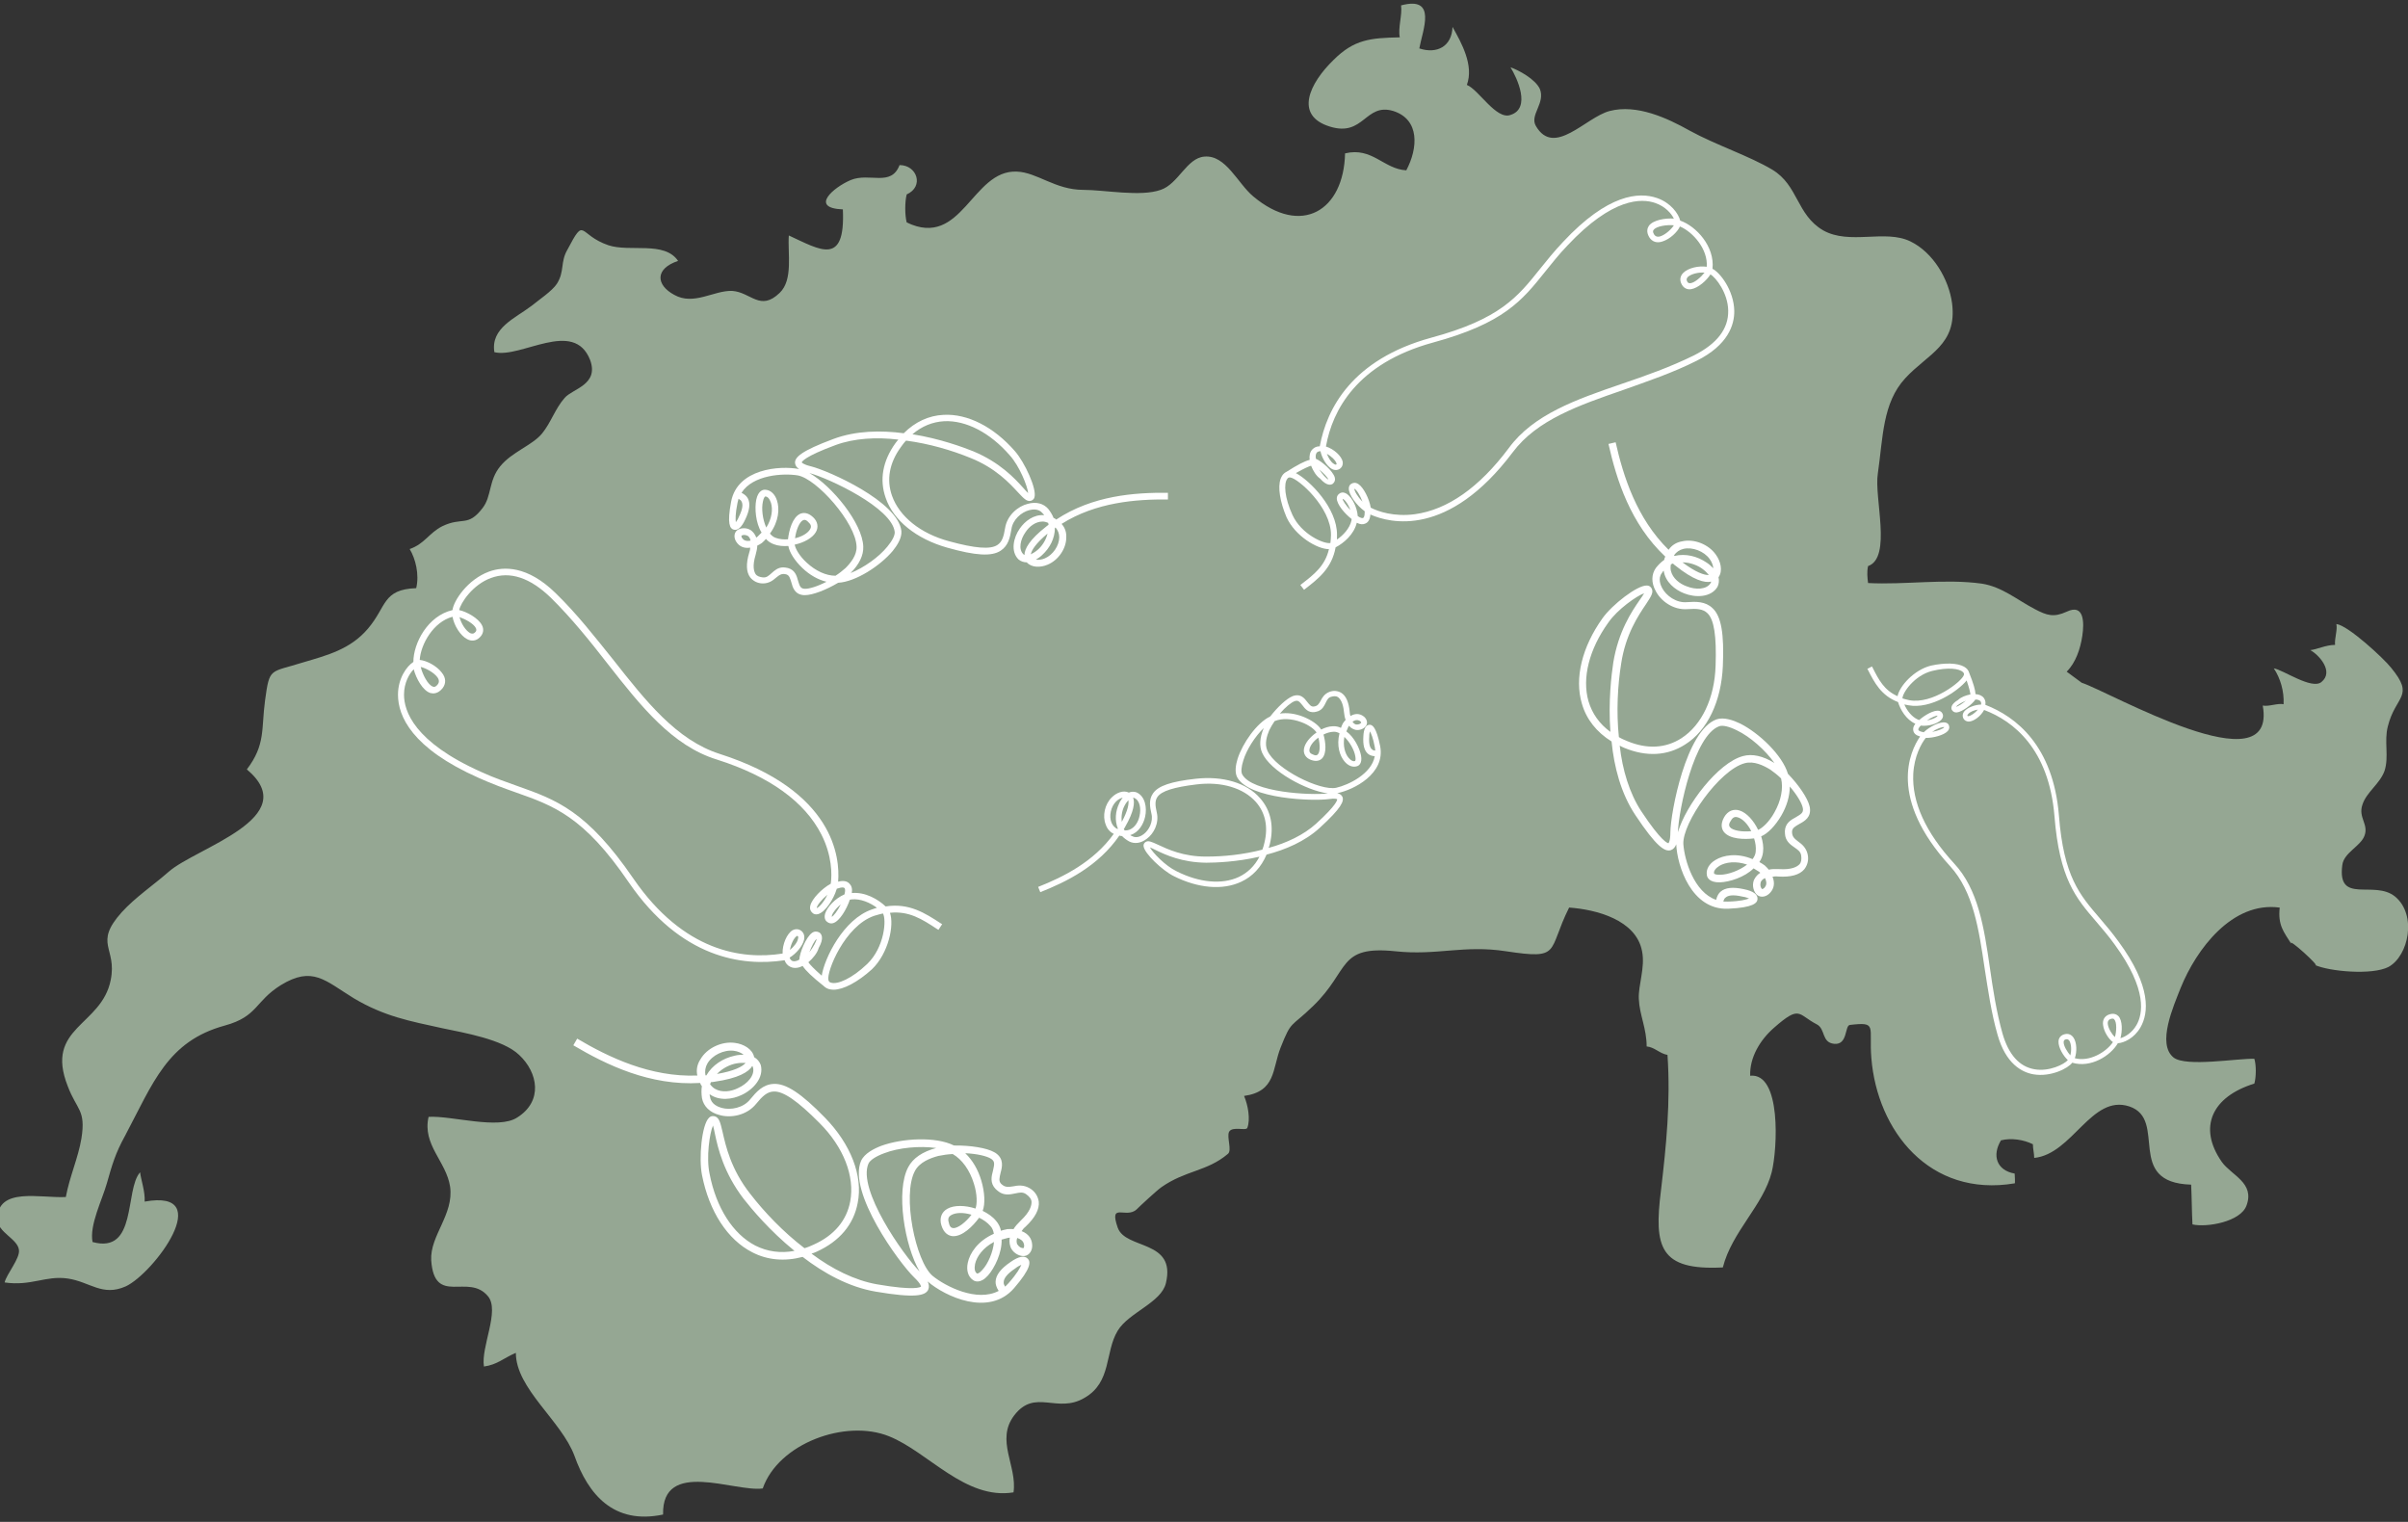 
<svg version="1.1" id="Map" xmlns="http://www.w3.org/2000/svg" xmlns:xlink="http://www.w3.org/1999/xlink" x="0px" y="0px"
	 width="720px" height="455px" viewBox="0 0 720 455" enable-background="new 0 0 720 455" xml:space="preserve">
	 <rect x="0" y="0" width="720" height="455" fill="#333333" stroke="none"/>
	 <defs>
		<style>
			#T1 {
				transform-box: fill-box;
				transform-origin: 50% 50%;
				animation: T1 4.5s ease-in-out -1s infinite;
			}
	
			@keyframes T1 {
				0% {
					transform: translateY(7px) rotate(15deg);
				}
	
				50% {
					transform: translateY(0px) rotate(0deg);
				}
				100% {
					transform: translateY(7px) rotate(15deg);
				}
			}
	
			#T2 {
				transform-box: fill-box;
				transform-origin: 50% 50%;
				animation: T2 4.5s ease-in-out -2s infinite;
			}
	
			@keyframes T2 {
				0% {
					transform: translateY(7px) rotate(10deg);
				}
	
				50% {
					transform: translateY(0px) rotate(0deg);
				}
				100% {
					transform: translateY(7px) rotate(10deg);
				}
			}
	
			#T3 {
				transform-box: fill-box;
				transform-origin: 50% 50%;
				animation: T3 4.5s ease-in-out -1.5s infinite;
			}
	
			@keyframes T3 {
				0% {
					transform: translateY(7px) rotate(20deg);
				}
	
				50% {
					transform: translateY(0px) rotate(0deg);
				}
				100% {
					transform: translateY(7px) rotate(20deg);
				}
			}
	
			#T4 {
				transform-box: fill-box;
				transform-origin: 50% 50%;
				animation: T4 4.5s ease-in-out -1s infinite;
			}
	
			@keyframes T4 {
				0% {
					transform: translateY(7px) rotate(5deg);
				}
	
				50% {
					transform: translateY(0px) rotate(0deg);
				}
				100% {
					transform: translateY(7px) rotate(5deg);
				}
			}
	
			#T5 {
				transform-box: fill-box;
				transform-origin: 50% 50%;
				animation: T5 4.5s ease-in-out -2.5s infinite;
			}
	
			@keyframes T5 {
				0% {
					transform: translateY(7px) rotate(-5deg);
				}
	
				50% {
					transform: translateY(0px) rotate(0deg);
				}
				100% {
					transform: translateY(7px) rotate(-5deg);
				}
			}
	
			#T6 {
				transform-box: fill-box;
				transform-origin: 50% 50%;
				animation: T6 4.5s ease-in-out -2.7s infinite;
			}
	
			@keyframes T6 {
				0% {
					transform: translateY(7px) rotate(-7deg);
				}
	
				50% {
					transform: translateY(0px) rotate(0deg);
				}
				100% {
					transform: translateY(7px) rotate(-7deg);
				}
			}
	
			#T7 {
				transform-box: fill-box;
				transform-origin: 50% 50%;
				animation: T7 4.5s ease-in-out -3s infinite;
			}
	
			@keyframes T7 {
				0% {
					transform: translateY(7px) rotate(-10deg);
				}
	
				50% {
					transform: translateY(0px) rotate(0deg);
				}
				100% {
					transform: translateY(7px) rotate(-10deg);
				}
			}
		</style>
	 </defs>
<g>
	<defs>
		<rect id="SVGIDMap_1_" width="720" height="455"/>
	</defs>
	<clipPath id="SVGIDMap_2_">
		<use xlink:href="#SVGIDMap_1_"  overflow="visible"/>
	</clipPath>
	<g clip-path="url(#SVGIDMap_2_)">
		<path fill="#95A793" d="M622.43,204.12c7.98,2.53,58.62,31.77,54.14,6.82c1.75,0.39,4.48-0.78,6.23-0.39
			c0.2-3.9-0.97-7.8-2.92-10.72c2.73,0.39,11.3,6.43,14.22,4.09c3.89-3.12-0.78-8.19-3.31-9.55c1.95-0.19,4.67-1.56,7.4-1.56
			c-0.2-1.95,0.78-4.48,0.39-6.24c3.51,0.39,14.22,10.33,16.36,13.06c7.21,8.77,1.36,8.19-0.97,17.54
			c-1.17,4.48,0.39,8.97-0.97,13.25c-1.36,3.9-5.45,6.43-6.62,10.14c-1.36,3.9,1.95,5.85,0.59,9.35c-1.17,3.12-6.23,5.07-6.62,8.77
			c-1.56,11.89,9.54,4.29,15.77,9.36c6.62,5.46,4.09,17.74-1.95,21.05c-4.87,2.53-17.72,1.36-22.01-0.59
			c2.14,0.97-8.57-8.77-7.01-6.24c-2.34-3.7-4.09-5.65-3.51-10.91c-14.22-1.95-24.93,12.47-29.6,23.97
			c-2.14,5.46-7.21,16.76-2.14,20.85c3.7,2.92,19.28,0.2,24.15,0.39c0.58,1.75,0.58,5.46,0,7.41c-12.66,3.9-16.94,13.06-9.74,23.39
			c2.92,4.09,9.93,6.24,7.4,13.06c-1.75,4.87-11.88,6.63-16.16,5.65c-0.2-3.9-0.2-7.99-0.39-11.89
			c-20.06-0.58-6.82-19.49-18.5-23.39c-11.3-3.7-16.94,14.23-28.43,15.4c0-1.36-0.39-2.73-0.39-4.09c-2.73-1.36-6.43-1.95-9.54-1.17
			c-2.73,4.48-1.36,8.97,4.09,9.94c0,0,0.2,3.12,0,2.92c-25.51,4.29-41.09-15.79-42.85-37.42c-0.78-9.55,1.95-10.92-6.43-9.94
			c-1.56,0.2-0.58,6.04-4.67,5.65c-3.89-0.39-2.53-4.48-5.26-5.85c-5.65-2.92-4.87-5.85-12.66,0.97c-4.28,3.7-7.4,8.97-7.21,14.42
			c9.35-0.98,8.18,21.83,6.43,28.85c-2.53,9.94-11.88,17.74-14.61,28.46c-18.89,0.97-20.64-6.04-18.5-23
			c1.56-13.25,2.92-26.51,1.95-40.54c-2.34-0.39-3.9-2.34-6.23-2.53c0-5.46-2.14-9.36-2.34-14.23c-0.2-4.09,1.95-9.36,0.97-14.23
			c-1.75-9.36-13.63-12.48-21.81-13.06c-6.62,13.25-2.14,15.59-18.89,13.06c-12.66-1.95-20.64,1.36-33.11,0
			c-17.33-1.76-13.44,5.65-24.54,16.37c-6.82,6.63-6.43,4.09-9.74,12.47c-2.53,6.43-1.36,13.06-10.91,14.42
			c1.17,2.73,1.95,7.02,0.97,9.55c-0.39,0.97-4.48-0.58-5.45,1.17c-0.78,1.56,0.97,5.65-0.39,6.63c-6.23,5.26-12.66,4.87-19.86,9.94
			c-1.17,0.78-6.43,5.65-7.4,6.63c-3.12,2.92-8.37-2.34-5.65,5.46c2.34,6.63,17.53,3.51,14.41,16.57
			c-1.36,5.85-11.1,8.77-14.41,14.23c-3.9,6.43-1.75,15.4-9.93,20.08c-8.18,4.87-14.8-2.92-21.03,5.26c-5.65,7.41,0.97,15.2-0.2,23
			c-14.41,2.34-25.51-12.08-37.2-16.76c-13.05-5.26-33.11,2.14-37.78,15.59c-8.37,1.17-30.19-8.97-29.8,7.8
			c-14.8,3.12-22.4-6.04-26.49-17.54c-3.9-10.52-17.53-20.08-17.53-30.8c-3.7,1.56-5.45,3.51-9.54,4.09
			c-0.97-5.85,4.87-16.76,1.17-21.05c-5.84-7.02-15.97,3.12-16.94-10.72c-0.39-7.41,6.82-13.64,5.65-22.02
			c-1.17-7.6-8.37-12.48-6.43-20.86c7.01-0.39,20.84,3.9,26.49,0.2c7.79-4.87,6.23-13.45,0.59-18.71
			c-4.87-4.68-16.55-6.63-22.98-7.99c-9.74-2.14-17.33-3.51-26.49-8.97c-8.57-5.26-12.27-9.74-21.81-3.9
			c-7.79,4.87-6.82,9.36-16.75,12.08c-17.14,4.68-21.42,17.15-29.8,32.94c-2.92,5.26-3.9,8.77-5.45,14.23
			c-1.36,4.87-5.26,12.48-4.28,17.54c13.44,3.7,9.54-15.59,14.22-20.85c0.19,1.95,1.56,5.85,1.36,8.77
			c21.62-3.9,2.73,21.44-5.65,25.34c-7.01,3.12-10.71-1.36-17.33-2.34c-6.62-0.97-10.91,2.34-18.89,1.17
			c0.58-2.53,4.67-7.21,4.28-9.75c-0.39-3.31-6.43-5.26-6.43-9.16c0-9.74,12.85-6.24,20.45-6.63c1.17-6.24,3.7-11.69,4.67-17.54
			c1.36-8.58-1.36-8.38-4.09-15.59c-7.01-17.74,10.13-17.93,12.85-31.77c1.95-9.75-5.26-10.72,3.31-20.27
			c4.09-4.48,9.35-7.99,14.02-12.08c8.18-7.21,40.51-16.18,23.37-30.6c5.65-7.41,4.28-12.08,5.45-20.66
			c1.36-9.94,1.36-8.19,11.3-11.31c7.21-2.14,14.22-3.9,19.48-10.14c5.65-6.63,4.28-11.69,14.41-12.08
			c0.97-4.09-0.19-8.77-1.95-11.69c4.48-1.56,5.84-4.87,9.74-6.82c6.04-2.92,7.6,0.39,12.07-5.46c2.73-3.51,1.75-8.19,5.26-12.47
			c3.5-4.29,9.54-6.24,12.46-9.74c2.73-3.31,3.9-7.41,6.82-10.72c2.34-2.73,10.32-3.9,7.6-11.31c-4.87-12.47-20.64-0.39-28.63-2.34
			c-1.17-7.21,6.23-10.14,11.1-13.84c2.14-1.75,6.23-4.48,7.6-6.63c2.34-3.7,0.97-6.43,3.12-10.14c5.45-10.33,3.12-4.48,12.27-1.36
			c6.43,2.14,16.75-1.36,20.84,4.68c-7.01,2.34-6.62,7.21-1.17,10.14c5.84,3.31,11.88-1.36,17.33-1.17
			c5.65,0.39,8.37,6.24,14.22,0.58c4.09-3.9,2.34-11.89,2.73-17.15c9.35,4.29,16.94,9.36,16.16-7.8c-10.13-0.39-2.73-6.63,2.34-8.77
			c5.65-2.34,12.07,2.14,14.61-4.48c5.26,0,7.4,6.43,2.14,8.77c-0.58,2.14-0.58,6.24,0,8.38c16.55,7.99,19.48-15.79,32.91-15.2
			c6.04,0.19,11.49,5.46,19.86,5.46c6.43,0,17.14,2.14,23.18,0c5.26-1.75,7.79-9.55,13.05-9.94c6.43-0.58,9.93,7.99,14.61,11.89
			c14.41,12.08,27.07,4.29,27.46-12.86c8.18-1.95,11.49,4.68,18.31,5.07c3.51-6.63,4.09-15.2-3.9-17.74
			c-8.38-2.53-8.76,7.8-18.89,4.68c-10.91-3.31-6.04-13.06,0.97-19.88c6.23-6.24,11.1-6.63,19.87-6.82
			c-0.58-2.92,0.78-6.63,0.39-9.55c10.91-2.92,6.43,7.41,5.45,12.86c5.26,1.75,9.74-0.58,9.93-6.43c2.73,4.87,6.43,11.5,4.29,17.35
			c3.51,1.36,8.76,10.53,13.05,8.97c6.23-1.95,1.95-11.11,0-14.23c2.34,0.78,7.4,3.51,8.76,6.43c1.75,4.29-3.12,7.8-1.17,11.11
			c5.45,9.36,14.8-2.53,22.01-4.48c8.18-2.14,17.33,2.14,23.95,5.85c7.79,4.29,17.92,7.6,24.73,11.69
			c7.79,4.68,7.21,13.45,15.19,18.13c7.98,4.48,18.5-0.39,26.1,3.31c6.82,3.31,11.49,11.3,12.46,18.52
			c1.56,12.47-7.21,15.01-14.02,22.41c-6.82,7.41-6.62,17.74-8.18,28.46c-1.17,7.21,4.28,25.14-2.92,27.68
			c-0.39,1.75-0.2,3.51,0,5.07c11.1,0.58,22.98-1.37,34.08,0.19c6.04,0.97,10.52,4.87,15.77,7.6c3.7,1.95,5.65,2.53,9.54,0.78
			c5.26-2.53,5.26,3.31,4.67,7.21c-0.59,3.9-1.95,7.99-4.67,10.72"/>
		<path id="T7" fill="#FFFFFF" d="M249.2,295.9c-0.5,0-1-0.1-1.4-0.2c-0.6-0.2-1.1-0.5-1.5-0.9c-3.4-2.7-5.4-4.6-6.3-6
			c-1.2,0.6-2.5,0.8-3.6,0.3c-0.9-0.4-1.5-1.1-1.8-2h-0.1c-12.6,1.9-30.9-0.6-46.5-23.3c-13.5-19.8-22.5-22.9-33.8-26.9
			c-3.4-1.2-7-2.5-11-4.3c-20.1-8.9-24.2-18.5-24.2-24.9c0-4.9,2.6-8.5,4.6-9.8c0-5.6,4.3-13.8,11.7-15.5c0.3-2.7,4.4-9.1,10.9-11.5
			c4.4-1.6,11.5-1.8,19.9,6.4c6.5,6.3,11.9,13.3,17.3,20c9.7,12.3,18.9,24,31.8,28.1c34.3,11,36,31.1,35.4,38.2
			c1.5-0.4,2.7-0.2,3.4,0.6c0.6,0.6,0.9,1.5,0.7,2.8c4-0.4,7.9,1.9,10.1,4c7-1.1,11.8,2,16.4,5l0.5,0.3l-1.1,1.7l-0.5-0.3
			c-4.4-2.9-8.3-5.4-14-4.8c1.3,3.7-0.4,12.1-5.4,16.9C256.5,293.6,252.2,295.9,249.2,295.9z M264,273.1c-0.8,0.2-1.7,0.4-2.6,0.7
			c-8.8,3-14.3,16.7-13.7,19.2c0.1,0.4,0.3,0.7,0.8,0.8c1.9,0.6,6.2-1.2,10.8-5.6C264.5,283.2,265.1,274.9,264,273.1z M241.7,287.7
			c0.5,0.7,1.6,1.9,4,4c0.8-5.2,6.5-16.9,15-19.8c0.5-0.2,1-0.3,1.5-0.5c-2-1.5-4.9-2.8-7.6-2.5c-0.2,0-0.3,0.1-0.5,0.1
			c-0.9,2.7-3,6.4-5,7c-0.7,0.2-1.3,0-1.8-0.4c-0.3-0.2-1-0.9-0.6-2.4c0.6-2,3-4.6,5.8-5.8c0.3-1.1,0.2-1.7,0-1.9s-0.8-0.3-1.9,0.1
			c-0.1,0-0.3,0.1-0.4,0.1c0,0.2-0.1,0.3-0.1,0.3c-0.8,2.7-3.3,6.7-5.5,7.3c-0.7,0.2-1.4,0-1.8-0.5c-0.3-0.3-0.8-0.9-0.5-2.1
			c0.5-2,3.4-5,6.1-6.5c0.4-2.7,0.4-8.4-2.8-14.7c-5-9.8-15.5-17.4-31.2-22.4c-13.4-4.1-22.8-16-32.6-28.5
			c-5.3-6.8-10.8-13.7-17.1-19.9c-6.2-6-12.2-8-17.9-5.9c-5.5,2-9.1,7.5-9.5,9.6c2.3,0.5,5.7,2.4,6.8,4.5c0.7,1.3,0.4,2.7-0.7,3.7
			c-1,1-2.4,1.2-3.7,0.5c-2-1-3.9-4-4.4-6.7c-5.7,1.5-9.5,8.2-9.8,12.9c2.1,0.2,5.1,1.8,6.6,3.8c1.3,1.6,1.3,3.3,0.2,4.7
			c-1.4,1.7-2.8,1.6-3.6,1.4c-2.3-0.7-4.3-4.4-5-7.1c-1.3,1.3-2.9,4-2.9,7.6c0,4.8,2.9,14.1,23.1,23.1c3.9,1.8,7.5,3,10.8,4.2
			c11.6,4.1,20.8,7.4,34.7,27.7c15,21.8,32.5,24.3,44.5,22.4c0,0,0,0,0.1,0c-0.1-2.8,1.3-6,3-7c0.8-0.4,1.6-0.4,2.3,0
			c1,0.6,1.4,1.7,1.1,2.9c-0.4,1.8-2.3,4.1-4.3,5.3c0.1,0.4,0.4,0.8,0.8,1c0.5,0.2,1.3,0.1,2.1-0.4c0.1-2.1,2-6.7,3.8-8
			c0.7-0.5,1.5-0.5,2.2-0.1c0.6,0.4,1.5,1.6-0.2,4.6C244.4,284.9,243.1,286.5,241.7,287.7z M244.2,280.7c-0.7,0.5-1.6,2.4-2.2,4
			C243.3,283,244.1,281.4,244.2,280.7z M238.4,279.8c0,0-0.1,0-0.2,0.1c-0.8,0.5-1.7,2.3-2,4.1c1.1-0.9,2.2-2.2,2.4-3.3
			C238.8,280,238.6,279.9,238.4,279.8C238.5,279.8,238.4,279.8,238.4,279.8z M251.4,270.4c-0.9,0.7-1.7,1.6-2.2,2.4
			c-0.5,0.7-0.5,1.2-0.5,1.3C249.2,273.9,250.4,272.4,251.4,270.4z M247.4,267.5c-1.8,1.5-3.2,3.3-3.2,4
			C244.9,271.3,246.4,269.6,247.4,267.5z M125.8,199.4c0.5,2.2,2.2,5.5,3.7,5.9c0.2,0.1,0.7,0.2,1.4-0.7c0.3-0.4,0.6-1.1-0.1-2.1
			C129.6,200.9,127.1,199.7,125.8,199.4z M137.4,184.5c0.5,2,1.9,4.1,3.2,4.8c0.7,0.3,1.1,0.1,1.4-0.2c0.5-0.4,0.5-0.8,0.3-1.3
			C141.6,186.4,139.1,185.1,137.4,184.5z"/>
		<path id="T6" fill="#FFFFFF" d="M382.9,143.17c0.15-0.42,0.38-0.81,0.58-1.12c0.34-0.45,0.74-0.78,1.2-1
			c3.27-2.08,5.46-3.21,6.91-3.56c-0.15-1.19,0.06-2.34,0.8-3.12c0.6-0.64,1.37-0.94,2.21-0.93l0.03-0.08
			c2.09-11.19,9.57-25.89,33.29-32.39c20.66-5.58,25.92-12.27,32.6-20.63c2.01-2.52,4.16-5.17,6.85-8.02
			c13.4-14.35,22.7-14.99,28.1-13.11c4.13,1.44,6.41,4.69,6.92,6.75c4.72,1.64,10.38,7.67,9.65,14.41
			c2.19,1.04,6.39,6.38,6.51,12.57c0.06,4.18-1.85,10.23-11.23,14.91c-7.22,3.64-14.71,6.14-21.94,8.73
			c-13.22,4.58-25.79,8.91-33.03,18.59c-19.34,25.71-36.79,21.25-42.6,18.66c-0.1,1.38-0.62,2.34-1.5,2.69
			c-0.68,0.33-1.53,0.32-2.57-0.23c-0.83,3.49-3.92,6.11-6.33,7.35c-1.12,6.23-5.15,9.37-9.03,12.37l-0.4,0.33l-1.11-1.43l0.4-0.33
			c3.74-2.86,6.99-5.42,8.15-10.4c-3.5,0.01-10.09-3.89-12.67-9.51C382.7,150,382.03,145.7,382.9,143.17z M397.8,162.34
			c0.07-0.73,0.16-1.55,0.17-2.4c0.05-8.3-9.9-16.96-12.18-17.19c-0.37-0.03-0.68,0.05-0.91,0.44c-1.06,1.43-0.8,5.58,1.56,10.75
			C389.13,159.8,395.96,162.74,397.8,162.34z M392.02,139.24c-0.74,0.22-2.07,0.79-4.55,2.2c4.15,2.2,12.35,10.44,12.3,18.46
			c0.02,0.48-0.04,0.93-0.02,1.41c1.85-1.25,3.8-3.31,4.34-5.68c0.06-0.17,0-0.28,0.06-0.45c-2.01-1.55-4.52-4.41-4.44-6.27
			c0.04-0.65,0.38-1.1,0.87-1.4c0.26-0.2,1.05-0.58,2.2,0.2c1.51,1.09,3,3.88,3.19,6.59c0.84,0.58,1.38,0.67,1.6,0.56
			c0.23-0.11,0.49-0.59,0.47-1.63c0.03-0.08,0-0.28,0.03-0.37c-0.17-0.06-0.22-0.17-0.22-0.17c-2.04-1.47-4.68-4.75-4.55-6.78
			c0.04-0.65,0.41-1.18,0.95-1.37c0.34-0.16,0.99-0.41,1.92,0.19c1.54,1.01,3.22,4.33,3.69,7.05c2.16,1.13,6.97,2.8,13.22,1.95
			c9.73-1.34,19.22-7.97,28.04-19.75c7.39-10.1,20.18-14.54,33.6-19.15c7.29-2.48,14.72-5.09,21.8-8.59
			c6.88-3.47,10.33-7.95,10.22-13.37c-0.07-5.23-3.66-9.88-5.31-10.83c-1.1,1.79-3.7,4.1-5.79,4.42c-1.3,0.21-2.39-0.45-2.92-1.68
			c-0.55-1.14-0.31-2.38,0.66-3.27c1.43-1.39,4.52-2.12,6.94-1.75c0.41-5.25-4.13-10.42-8.01-12.05c-0.78,1.71-3.01,3.77-5.14,4.45
			c-1.73,0.63-3.17,0.13-4.02-1.21c-1.02-1.68-0.53-2.83-0.12-3.45c1.27-1.74,4.97-2.34,7.46-2.14c-0.72-1.48-2.52-3.62-5.56-4.67
			c-4.05-1.41-12.74-1.69-26.26,12.71c-2.66,2.76-4.73,5.45-6.71,7.88c-6.86,8.58-12.34,15.38-33.54,21.15
			c-22.79,6.26-30.03,20.29-31.94,30.97c0,0,0,0-0.03,0.09c2.39,0.74,4.68,2.85,5.03,4.58c0.1,0.79-0.13,1.47-0.67,1.94
			c-0.8,0.67-1.85,0.68-2.77,0.08c-1.4-0.87-2.79-3.14-3.21-5.18c-0.37-0.03-0.79,0.1-1.08,0.38c-0.32,0.36-0.46,1.07-0.28,1.89
			c1.74,0.7,5.07,3.65,5.63,5.55c0.22,0.74-0.02,1.41-0.56,1.88c-0.51,0.39-1.79,0.8-3.82-1.52
			C393.59,142.34,392.62,140.78,392.02,139.24z M397.19,143.4c-0.22-0.74-1.56-2.05-2.73-3.03
			C395.52,141.97,396.63,143.12,397.19,143.4z M399.65,138.78c0,0,0.03-0.08-0.03-0.2c-0.19-0.82-1.44-2.11-2.87-2.89
			c0.44,1.19,1.21,2.5,2.08,2.99C399.37,139.05,399.51,138.92,399.65,138.78z M403.77,152.5c-0.33-0.96-0.85-1.9-1.38-2.56
			c-0.44-0.63-0.87-0.77-0.95-0.8C401.46,149.62,402.38,151.07,403.77,152.5z M407.39,149.98c-0.74-1.96-1.85-3.67-2.44-3.87
			C404.92,146.75,405.91,148.51,407.39,149.98z M500.49,67.36c-2-0.22-5.29,0.24-6.06,1.39c-0.14,0.14-0.37,0.53,0.18,1.39
			c0.25,0.37,0.75,0.83,1.8,0.53C498.11,70.13,499.86,68.37,500.49,67.36z M509.66,81.51c-1.83-0.16-4.01,0.4-4.99,1.29
			c-0.46,0.5-0.41,0.9-0.24,1.24c0.19,0.54,0.53,0.66,1.01,0.63C506.82,84.5,508.65,82.77,509.66,81.51z"/>
		<path id="T5" fill="#FFFFFF" d="M587.3,199.34c0.33,0.19,0.62,0.45,0.85,0.66c0.32,0.36,0.54,0.75,0.65,1.17
			c1.23,3.08,1.83,5.1,1.89,6.36c1.02,0.06,1.96,0.42,2.5,1.17c0.44,0.61,0.57,1.3,0.43,2.01l0.07,0.04
			c9.06,3.53,20.23,12.13,21.94,33.08c1.42,18.23,6.2,23.7,12.16,30.64c1.79,2.09,3.68,4.31,5.65,7.02
			c9.93,13.52,9,21.43,6.57,25.67c-1.86,3.24-4.95,4.64-6.77,4.74c-2.13,3.71-8.08,7.5-13.63,5.82c-1.22,1.67-6.37,4.35-11.58,3.48
			c-3.52-0.61-8.3-3.18-10.74-11.79c-1.91-6.64-2.83-13.32-3.86-19.81c-1.75-11.83-3.4-23.06-10.38-30.68
			c-18.53-20.3-12.03-34.26-8.93-38.73c-1.15-0.3-1.86-0.89-2.02-1.69c-0.17-0.62-0.03-1.33,0.6-2.12c-2.8-1.25-4.51-4.26-5.17-6.48
			c-5.05-1.93-7.05-5.8-8.96-9.54l-0.22-0.39l1.37-0.71l0.22,0.39c1.81,3.59,3.44,6.73,7.44,8.49c0.55-2.94,4.86-7.86,9.99-9.14
			C581.6,198.09,585.32,198.2,587.3,199.34z M568.85,208.81c0.6,0.17,1.28,0.38,1.99,0.52c6.96,1.35,15.81-5.63,16.36-7.51
			c0.08-0.3,0.07-0.58-0.23-0.83c-1.03-1.12-4.56-1.56-9.28-0.39C572.35,201.94,568.81,207.2,568.85,208.81z M589.16,207.61
			c-0.07-0.65-0.34-1.87-1.13-4.17c-2.5,3.14-10.72,8.72-17.45,7.41c-0.41-0.06-0.78-0.18-1.18-0.24c0.75,1.75,2.18,3.71,4.08,4.54
			c0.13,0.08,0.24,0.05,0.37,0.12c1.62-1.45,4.42-3.1,5.97-2.74c0.54,0.13,0.86,0.49,1.04,0.95c0.12,0.25,0.32,0.98-0.51,1.82
			c-1.16,1.1-3.73,1.91-6.04,1.64c-0.62,0.61-0.78,1.05-0.72,1.26c0.06,0.21,0.42,0.5,1.3,0.65c0.07,0.04,0.24,0.05,0.3,0.09
			c0.08-0.13,0.18-0.16,0.18-0.16c1.55-1.48,4.73-3.18,6.41-2.74c0.54,0.13,0.93,0.53,1,1.01c0.08,0.31,0.19,0.9-0.47,1.58
			c-1.09,1.13-4.15,2.02-6.51,1.99c-1.29,1.64-3.45,5.41-3.73,10.79c-0.41,8.39,3.65,17.4,12.15,26.67
			c7.31,7.8,9.02,19.25,10.76,31.24c0.93,6.51,1.95,13.17,3.77,19.67c1.83,6.33,5.04,9.93,9.61,10.7c4.4,0.76,8.87-1.51,9.93-2.75
			c-1.33-1.2-2.86-3.75-2.79-5.56c0.03-1.13,0.76-1.94,1.87-2.18c1.04-0.28,2.04,0.12,2.64,1.07c0.95,1.42,1.06,4.13,0.37,6.11
			c4.34,1.17,9.4-1.82,11.39-4.82c-1.31-0.93-2.69-3.13-2.93-5.02c-0.25-1.55,0.39-2.68,1.65-3.19c1.57-0.59,2.46,0,2.92,0.44
			c1.26,1.34,1.18,4.55,0.61,6.6c1.35-0.37,3.44-1.55,4.8-3.93c1.82-3.18,3.43-10.44-6.52-24.06c-1.9-2.67-3.83-4.83-5.55-6.88
			c-6.12-7.12-10.96-12.8-12.46-31.51c-1.65-20.13-12.29-28.43-20.96-31.72c0,0,0,0-0.07-0.04c-1,1.89-3.14,3.48-4.64,3.49
			c-0.68-0.04-1.21-0.34-1.52-0.87c-0.43-0.78-0.28-1.66,0.37-2.34c0.95-1.04,3.08-1.84,4.86-1.88c0.09-0.3,0.04-0.68-0.15-0.97
			c-0.26-0.32-0.82-0.56-1.54-0.53c-0.86,1.35-3.87,3.68-5.55,3.85c-0.65,0.07-1.18-0.24-1.49-0.77c-0.24-0.49-0.39-1.63,1.88-2.97
			C586.31,208.44,587.77,207.88,589.16,207.61z M584.84,211.3c0.65-0.07,1.97-0.98,2.97-1.81
			C586.31,210.12,585.18,210.87,584.84,211.3z M588.34,214.1c0,0,0.07,0.04,0.17,0.01c0.72-0.03,2-0.88,2.88-1.96
			c-1.07,0.18-2.29,0.62-2.84,1.27C588.15,213.81,588.25,213.96,588.34,214.1z M576.17,215.38c0.86-0.12,1.73-0.41,2.37-0.75
			c0.6-0.27,0.79-0.6,0.82-0.67C578.95,213.9,577.59,214.44,576.17,215.38z M577.71,218.82c1.76-0.31,3.37-0.97,3.64-1.43
			C580.81,217.26,579.17,217.81,577.71,218.82z M632.36,310.07c0.5-1.65,0.63-4.48-0.21-5.31c-0.09-0.14-0.39-0.4-1.19-0.07
			c-0.35,0.15-0.81,0.5-0.73,1.43C630.41,307.64,631.61,309.38,632.36,310.07z M619.03,315.53c0.43-1.51,0.3-3.44-0.3-4.39
			c-0.35-0.47-0.69-0.48-1-0.4c-0.48,0.08-0.63,0.34-0.69,0.75C616.97,312.68,618.13,314.49,619.03,315.53z"/>
		<path id="T4" fill="#FFFFFF" d="M297.28,344.48c0.1,0.06,0.3,0.17,0.4,0.23c2.58,1.76,1.97,4.2,1.5,5.92
			c-0.35,1.53-0.61,2.44,0.12,3.26c1.17,1.2,2.21,1.01,3.67,0.79c1.36-0.28,3.07-0.49,4.87,0.55c1.6,0.92,2.49,2.37,2.75,3.98
			c0.27,2.29-1.07,4.84-3.96,7.55c-0.49,0.38-0.93,0.93-1.16,1.32c2.07,0.8,2.96,2.24,3.13,3.8c0.25,1.87-0.77,3.41-2.23,3.63
			c-1.3,0.18-3.21-0.66-4.09-2.36c-0.27-0.69-0.62-1.69-0.33-3.12c-0.16,0.04-0.41,0.03-0.57,0.07c-0.63,0.17-1.26,0.34-1.89,0.51
			c0.13,3.93-2.11,8.49-4.05,10.7c-2.27,2.55-3.98,1.82-4.52,1.38c-1.44-0.96-2.04-2.91-1.55-5.15c0.58-2.85,2.97-6.53,7.8-8.67
			c-0.15-0.89-0.46-1.73-1.05-2.33c-0.87-1.03-2.11-1.88-3.36-2.47c-1.85,2.52-5.04,5.74-7.97,5.51c-1.13-0.12-2.58-0.83-3.31-3.24
			c-0.65-2.1,0.03-3.97,1.79-4.95c1.98-1.12,5.28-1.08,8.41-0.06c0.49-1.31,0.56-4.2-0.48-7.46c-1.25-4.05-3.54-7.23-6.33-8.84
			c-1.5,0.07-2.96,0.29-4.32,0.57c-2.36,0.63-5.58,1.83-6.98,4.48c-3.89,7.2,0.18,27.1,5.29,31.38c3.89,3.17,13.25,7.92,19.75,4.49
			c-0.71-1.08-0.96-2.02-0.92-2.79c0.07-1.96,1.57-3.88,4.43-5.82c2.48-1.76,4.25-2.07,5.22-0.98c0.82,0.88,1.07,2.75-4.14,8.78
			c-7.54,8.68-20.68,2.42-25.83-2.01c0.41,0.9,0.52,1.63,0.16,2.49c-0.88,1.75-3.87,2.55-15.62,0.56
			c-8.12-1.36-15.66-5.58-21.93-10.4c-5.35,1.43-10.53,0.97-15.04-1.37c-7.41-3.75-12.89-12.23-15.03-23.04
			c-1.03-5.12-0.08-15.07,2.06-17.16c0.66-0.68,1.37-0.54,1.73-0.46c1.37,0.39,1.69,1.91,2.35,4.68c0.94,4.13,2.48,11.14,8.23,18.45
			c4.26,5.52,9.89,11.43,16.26,16.3c0.94-0.25,1.85-0.66,2.75-1.07c6.1-2.73,9.88-7.2,10.94-12.97c1.38-7.45-1.97-16.17-9.22-23.41
			c-6.47-6.53-10.83-9.58-13.73-9.39c-1.91,0.09-3.33,1.4-5.17,3.66c-2.84,3.54-7.69,4.34-10.99,3.36c-2.9-0.74-4.75-2.61-5.22-5.01
			c-0.18-1.3-0.22-2.39-0.04-3.61c-0.24-0.27-0.43-0.65-0.51-0.96c-15.02,0.9-28.01-5.4-37.92-11.26l1.15-1.99
			c9.42,5.57,21.91,11.58,35.92,11.03c-0.36-1.67-0.06-3.36,0.97-4.9c1.9-3.29,6.31-5.4,10.25-4.86c2.61,0.31,5.31,1.87,5.78,4.27
			c0.9,0.52,1.62,1.34,1.97,2.34c1.01,3.78-2.25,7.35-5.7,8.95c-2.76,1.33-6.67,1.87-9.59-0.21c-0.01,0.26,0.07,0.57,0.15,0.89
			c0.33,2.19,2.56,2.94,3.47,3.2c2.64,0.73,6.5,0.03,8.57-2.63c1.78-2.16,3.72-4.37,6.88-4.54c3.73-0.24,8.35,2.82,15.44,10.11
			c7.68,7.89,11.39,17.35,9.77,25.46c-1.21,6.48-5.44,11.49-12.28,14.59c-0.53,0.23-1.06,0.45-1.53,0.58
			c6.12,4.6,12.94,8,19.57,9.17c11.49,1.98,12.95,0.83,13.17,0.69c0,0,0.05-0.77-2.1-2.81c-4.44-4.29-19.89-25.45-15.82-34.8
			c1.01-2.21,3.83-3.64,6.05-4.49c6.23-2.26,16.27-2.84,21.73-0.09C290.23,342.41,295.09,343.22,297.28,344.48z M298.99,356.51
			c-0.4-0.23-0.84-0.62-1.28-1.01c-1.75-1.81-1.27-3.79-0.8-5.52c0.42-1.88,0.63-2.7-0.51-3.49c-1.24-0.85-4.29-1.55-7.79-1.71
			c2.15,2.04,3.83,4.87,4.82,8.24c1.03,3.52,1.18,6.93,0.39,9c1.55,0.76,2.99,1.73,4,2.98c0.73,0.82,1.28,1.93,1.47,2.98
			c0.53-0.23,1.1-0.3,1.73-0.46l0.16-0.04c0.67-0.01,1.24-0.08,1.86,0.01c0.46-0.8,1.18-1.58,2.11-2.51c2.9-2.72,3.32-4.6,3.28-5.69
			c-0.05-0.83-0.68-1.59-1.62-2.26c-1.04-0.73-1.98-0.48-3.18-0.24C302.1,357.11,300.58,357.43,298.99,356.51z M274.97,380.14
			c-4.49-7.65-7.22-24.12-3.39-31.22c1.4-2.65,4.25-4.6,8.34-5.69c-4.91-0.71-11.24-0.11-15.52,1.55c-2.53,0.93-4.25,2.07-4.73,3.12
			C256.32,355.55,270,375.15,274.97,380.14z M222.35,315.32c-0.74-0.56-1.8-1.04-2.92-1.16c-2.97-0.38-6.48,1.31-7.92,3.81
			c-0.63,1.1-0.81,2.33-0.57,3.53c0.1,0.06,0.16-0.04,0.26,0.02c1.79-3.09,4.95-5.12,8.46-5.89
			C220.6,315.37,221.52,315.38,222.35,315.32z M213.79,325.54c2.09,1.21,4.85,0.81,6.93-0.25c2.71-1.23,5.13-3.82,4.4-6.24
			c-0.04-0.16-0.14-0.21-0.18-0.37c-1.04,1.8-4.15,3.72-11.38,4.74c-0.32,0.08-0.73,0.11-0.99,0.1c-0.12,0.2-0.13,0.46-0.25,0.66
			C212.85,324.86,213.29,325.25,213.79,325.54z M214.37,321.09c5.16-0.88,7.67-2.22,8.56-3.3c-0.77-0.05-1.7-0.05-2.74,0.14
			C218.41,318.23,216.08,319.28,214.37,321.09z M305.07,372.92c0.3,0.17,0.66,0.24,0.91,0.26c0.16-0.04,0.4-0.7,0.13-1.39
			c-0.21-0.79-0.95-1.35-1.96-1.67c-0.25,0.66-0.23,1.33-0.01,1.86C304.43,372.42,304.77,372.75,305.07,372.92z M284.52,367.04
			c0.2,0.11,0.36,0.07,0.46,0.13c1.39,0.13,3.82-1.78,5.5-4c-2.38-0.71-4.65-0.69-6.04,0.1c-0.59,0.33-1.19,0.91-0.75,2.23
			C283.88,366.54,284.23,366.87,284.52,367.04z M292.16,380.76c0.1,0.06,0.73-0.11,1.56-1.09c1.71-1.81,3.21-5.33,3.49-8.36
			c-3.25,1.71-5.16,4.33-5.66,6.58C291.27,379.32,291.47,380.36,292.16,380.76z M300.55,384.67c0.33-0.34,0.66-0.68,0.99-1.02
			c2.66-2.99,3.48-4.64,3.84-5.5c-0.37,0.18-1.06,0.45-1.82,1.08c-2.79,1.84-3.44,3.2-3.45,4.13
			C300.04,383.71,300.26,384.24,300.55,384.67z M237.56,373.98c-7.43-6.02-12.92-12.64-15.22-15.57
			c-5.98-7.84-7.66-15.06-8.58-19.45c-0.15-0.89-0.41-1.83-0.57-2.46c-1.01,2.21-2.07,9.58-1.02,14.44
			c1.97,10.18,7.02,18.02,13.68,21.46C229.45,374.21,233.39,374.76,237.56,373.98z"/>
		<path id="T3" fill="#FFFFFF" d="M240.72,177.93c-0.1,0-0.3,0-0.4,0c-2.7-0.2-3.3-2.3-3.7-3.8c-0.4-1.3-0.6-2.1-1.5-2.4
			c-1.4-0.4-2.1,0.2-3.1,1c-0.9,0.8-2.1,1.7-3.9,1.7c-1.6,0-2.9-0.7-3.8-1.8c-1.2-1.6-1.3-4.1-0.3-7.4c0.2-0.5,0.3-1.1,0.3-1.5
			c-1.9,0.3-3.2-0.4-4-1.5c-1-1.3-0.9-2.9,0.1-3.7c0.9-0.7,2.7-0.9,4.1,0c0.5,0.4,1.2,1,1.6,2.2c0.1-0.1,0.3-0.2,0.4-0.3
			c0.4-0.4,0.8-0.8,1.2-1.2c-1.8-2.9-2.1-7.3-1.6-9.8c0.6-2.9,2.2-3.1,2.8-3c1.5,0.1,2.8,1.3,3.4,3.2c0.8,2.4,0.6,6.2-2.1,9.9
			c0.5,0.6,1.1,1.1,1.8,1.3c1.1,0.4,2.4,0.5,3.6,0.4c0.3-2.7,1.3-6.5,3.6-7.6c0.9-0.4,2.3-0.5,3.9,1c1.4,1.3,1.7,3,0.8,4.5
			c-1,1.7-3.5,3.1-6.3,3.7c0.2,1.2,1.4,3.4,3.6,5.4c2.7,2.5,5.8,3.9,8.6,3.9c1.1-0.7,2.1-1.5,3-2.3c1.5-1.5,3.4-3.8,3.3-6.4
			c-0.2-7.1-11.9-20.3-17.6-21.3c-4.3-0.7-13.4-0.2-16.8,5.2c1,0.5,1.6,1.1,1.9,1.7c0.8,1.5,0.5,3.6-0.8,6.3c-1.1,2.4-2.3,3.4-3.5,3
			c-1-0.3-2-1.6-0.7-8.4c1.9-9.8,14.5-10.8,20.3-9.7c-0.7-0.5-1.1-1-1.2-1.8c-0.1-1.7,1.8-3.6,11.5-7.2c6.7-2.5,14.2-2.6,21-1.7
			c3.4-3.4,7.5-5.3,11.9-5.5c7.2-0.4,15,3.6,21.3,10.8c3,3.4,6.6,11.3,5.9,13.8c-0.2,0.8-0.8,1-1.1,1.1c-1.2,0.3-2.1-0.7-3.8-2.5
			c-2.5-2.7-6.7-7.3-14.2-10.3c-5.6-2.3-12.4-4.3-19.3-5.2c-0.6,0.6-1.1,1.3-1.6,2c-3.4,4.7-4.3,9.7-2.6,14.5
			c2.2,6.2,8.5,11.3,17.1,13.6c7.7,2.1,12.3,2.5,14.4,1.1c1.4-0.9,1.9-2.5,2.3-5c0.6-3.9,3.9-6.6,6.8-7.3c2.5-0.7,4.7-0.1,6.1,1.5
			c0.7,0.9,1.2,1.7,1.6,2.7c0.3,0.1,0.6,0.3,0.8,0.5c10.9-7.2,23.4-8.1,33.4-8v2c-9.5-0.1-21.5,0.8-31.8,7.3c1,1.1,1.5,2.5,1.4,4.1
			c0,3.3-2.4,6.8-5.6,8.1c-2.1,0.9-4.8,0.9-6.2-0.7c-0.9,0-1.8-0.3-2.5-0.9c-2.4-2.4-1.5-6.5,0.4-9.2c1.5-2.2,4.2-4.3,7.3-4
			c-0.1-0.2-0.3-0.4-0.5-0.6c-1.2-1.5-3.2-1.1-4-0.9c-2.3,0.6-4.9,2.8-5.3,5.7c-0.4,2.4-0.9,4.9-3.2,6.4c-2.7,1.8-7.5,1.5-16-0.9
			c-9.2-2.6-16.1-8.1-18.4-14.9c-1.9-5.4-0.9-11,2.9-16.3c0.3-0.4,0.6-0.8,0.9-1.1c-6.6-0.8-13.2-0.4-18.7,1.6
			c-9.5,3.5-10.1,5-10.2,5.2c0,0,0.3,0.6,2.8,1.2c5.2,1.3,26,10.5,27,19.3c0.2,2.1-1.3,4.4-2.6,6c-3.7,4.4-11,9.2-16.3,9.5
			C246.92,176.43,242.92,177.93,240.72,177.93z M234.22,169.63c0.4,0,0.9,0.1,1.4,0.2c2.1,0.6,2.6,2.3,3,3.8
			c0.5,1.6,0.7,2.3,1.9,2.4c1.3,0.1,3.9-0.7,6.6-2.1c-2.5-0.6-5-2-7.2-4.1c-2.3-2.2-3.9-4.7-4.2-6.6c-1.5,0.1-3,0-4.3-0.5
			c-0.9-0.3-1.8-0.9-2.4-1.6c-0.3,0.4-0.7,0.7-1.1,1.1l-0.1,0.1c-0.5,0.3-0.9,0.6-1.4,0.8c0,0.8-0.2,1.7-0.5,2.8
			c-1,3.3-0.5,4.9,0,5.7c0.4,0.6,1.2,0.9,2.2,1c1.1,0.1,1.7-0.5,2.5-1.2C231.62,170.53,232.62,169.63,234.22,169.63z M242.02,141.43
			c6.7,3.8,15.9,15,16.1,22c0.1,2.6-1.2,5.3-3.8,7.9c4-1.6,8.5-4.8,11-7.9c1.5-1.8,2.3-3.4,2.2-4.4
			C266.72,151.83,247.92,143.03,242.02,141.43z M309.72,167.33c0.8,0.1,1.8,0,2.7-0.4c2.4-1,4.3-3.8,4.3-6.3c0-1.1-0.4-2.1-1.1-2.9
			c-0.1,0-0.1,0.1-0.2,0.1c0,3.1-1.5,6-3.8,8.1C311.02,166.53,310.32,166.93,309.72,167.33z M311.72,155.93c-2.1,0-4,1.5-5.1,3.2
			c-1.5,2.1-2.2,5.1-0.6,6.6c0.1,0.1,0.2,0.1,0.3,0.2c0-1.8,1.5-4.6,6.5-8.5c0.2-0.2,0.5-0.4,0.7-0.5c0-0.2-0.1-0.4-0.1-0.6
			C312.72,156.03,312.22,155.93,311.72,155.93z M313.22,159.53c-3.5,2.9-4.8,5-5,6.2c0.6-0.3,1.3-0.7,2-1.3
			C311.42,163.43,312.72,161.63,313.22,159.53z M222.52,159.93c-0.3,0-0.6,0.1-0.8,0.2c-0.1,0.1,0,0.7,0.5,1.1
			c0.5,0.5,1.3,0.6,2.2,0.4c-0.1-0.6-0.4-1.1-0.8-1.4C223.22,160.03,222.82,159.93,222.52,159.93z M240.52,155.43
			c-0.2,0-0.3,0.1-0.4,0.1c-1.1,0.5-2.1,3-2.4,5.4c2.1-0.5,3.8-1.5,4.5-2.7c0.3-0.5,0.5-1.2-0.4-2
			C241.22,155.53,240.82,155.43,240.52,155.43z M228.82,148.43c-0.1,0-0.5,0.4-0.7,1.5c-0.5,2.1-0.1,5.4,1,7.8
			c1.7-2.7,2-5.5,1.4-7.4C230.12,149.13,229.52,148.43,228.82,148.43z M220.82,149.13c-0.1,0.4-0.2,0.8-0.3,1.2
			c-0.7,3.4-0.6,5-0.5,5.8c0.2-0.3,0.6-0.8,0.9-1.6c1.3-2.6,1.2-3.9,0.8-4.6C221.62,149.63,221.22,149.33,220.82,149.13z
			 M272.82,129.83c8.2,1.3,15.2,3.9,18.2,5.1c7.9,3.3,12.3,8,14.9,10.9c0.5,0.6,1.1,1.2,1.5,1.6c-0.2-2.1-2.6-8.1-5.5-11.3
			c-5.9-6.8-13.1-10.5-19.6-10.2C278.82,126.13,275.62,127.43,272.82,129.83z"/>
		<path id="T2" fill="#FFFFFF" d="M386.43,208.17c0.08-0.03,0.24-0.1,0.31-0.13c2.18-0.7,3.32,0.75,4.11,1.8
			c0.73,0.89,1.14,1.46,1.94,1.4c1.23-0.13,1.58-0.83,2.11-1.77c0.45-0.91,1.11-2,2.52-2.58c1.25-0.51,2.5-0.38,3.55,0.2
			c1.45,0.87,2.33,2.8,2.59,5.71c0,0.46,0.12,0.96,0.24,1.27c1.4-0.84,2.64-0.71,3.62-0.1c1.2,0.7,1.63,1.99,1.1,2.93
			c-0.48,0.84-1.83,1.57-3.21,1.31c-0.52-0.15-1.26-0.4-1.96-1.22c-0.05,0.11-0.17,0.25-0.22,0.36c-0.19,0.44-0.37,0.88-0.56,1.32
			c2.34,1.7,3.97,5.06,4.38,7.18c0.45,2.47-0.74,3.13-1.24,3.24c-1.21,0.4-2.61-0.13-3.69-1.43c-1.39-1.63-2.45-4.67-1.51-8.43
			c-0.58-0.31-1.21-0.51-1.83-0.45c-0.99,0.04-2.04,0.37-2.95,0.83c0.62,2.21,1.05,5.51-0.4,7.11c-0.58,0.6-1.65,1.12-3.38,0.46
			c-1.51-0.57-2.29-1.81-2.06-3.27c0.24-1.65,1.76-3.55,3.76-4.91c-0.54-0.88-2.18-2.22-4.54-3.09c-2.92-1.1-5.79-1.21-7.99-0.32
			c-0.64,0.9-1.17,1.85-1.62,2.76c-0.7,1.65-1.46,4.06-0.55,6.07c2.42,5.51,15.8,12.13,20.59,11.1c3.6-0.82,10.57-4.11,11.52-9.43
			c-0.94-0.07-1.61-0.35-2.03-0.73c-1.11-0.92-1.54-2.66-1.38-5.2c0.1-2.23,0.72-3.4,1.79-3.47c0.88-0.08,2.08,0.62,3.23,6.37
			c1.63,8.29-7.93,13.09-12.83,14.08c0.71,0.17,1.18,0.43,1.52,1.03c0.62,1.3-0.26,3.4-6.73,9.31c-4.46,4.1-10.31,6.57-15.93,8.03
			c-1.58,3.75-4.19,6.55-7.58,8.11c-5.52,2.61-12.91,1.96-20.15-1.68c-3.44-1.71-8.78-6.76-9.03-8.94c-0.1-0.69,0.31-1.04,0.51-1.21
			c0.85-0.62,1.87-0.12,3.78,0.75c2.82,1.32,7.58,3.59,14.42,3.55c5.12,0.02,11.1-0.58,16.8-2.07c0.28-0.66,0.45-1.37,0.62-2.08
			c1.17-4.77,0.28-8.98-2.58-12.2c-3.7-4.16-10.27-6.15-17.75-5.22c-6.71,0.81-10.44,1.96-11.65,3.73
			c-0.81,1.15-0.69,2.57-0.21,4.65c0.77,3.25-0.95,6.42-3.01,7.89c-1.74,1.35-3.65,1.58-5.26,0.77c-0.84-0.48-1.48-0.95-2.12-1.61
			c-0.27,0.02-0.57-0.04-0.79-0.14c-6.26,9.12-15.77,13.81-23.65,16.92l-0.64-1.57c7.48-2.95,16.61-7.48,22.61-15.86
			c-1.13-0.54-1.97-1.48-2.4-2.77c-1.05-2.59-0.29-6.1,1.81-8.14c1.36-1.38,3.48-2.24,5.09-1.43c0.71-0.29,1.51-0.34,2.25-0.09
			c2.65,1.12,3.25,4.62,2.62,7.34c-0.48,2.2-1.92,4.71-4.45,5.46c0.14,0.12,0.36,0.22,0.58,0.31c1.42,0.79,2.86-0.16,3.42-0.57
			c1.61-1.2,2.95-3.76,2.34-6.16c-0.45-2.01-0.85-4.13,0.47-6.04c1.54-2.27,5.4-3.57,12.84-4.39c8.04-0.89,15.21,1.22,19.18,5.82
			c3.21,3.63,4.21,8.34,2.92,13.71c-0.11,0.41-0.22,0.82-0.36,1.15c5.43-1.48,10.48-3.89,14.16-7.21c6.34-5.77,6.33-7.14,6.34-7.33
			c0,0-0.43-0.38-2.58-0.05c-4.49,0.64-23.74,0.05-27.33-6.53c-0.83-1.58-0.38-3.87,0.13-5.54c1.5-4.63,5.7-10.72,9.76-12.65
			C382.05,211.32,384.7,208.87,386.43,208.17z M394.17,212.61c-0.31,0.13-0.74,0.21-1.16,0.29c-1.84,0.2-2.77-0.97-3.56-2.02
			c-0.9-1.1-1.28-1.58-2.26-1.28c-1.05,0.34-2.84,1.79-4.51,3.75c2.15-0.33,4.56-0.02,6.95,0.92c2.51,0.99,4.56,2.44,5.4,3.84
			c1.14-0.56,2.35-0.96,3.53-0.98c0.8-0.05,1.7,0.13,2.39,0.49c0.11-0.41,0.33-0.77,0.51-1.21l0.05-0.11
			c0.3-0.4,0.51-0.76,0.84-1.07c-0.26-0.63-0.39-1.4-0.5-2.35c-0.27-2.91-1.17-4-1.82-4.47c-0.5-0.34-1.23-0.32-2.04-0.08
			c-0.89,0.27-1.17,0.93-1.58,1.74C395.92,211.07,395.43,212.1,394.17,212.61z M397.04,237.21c-6.47-0.85-17.25-6.7-19.64-12.12
			c-0.91-2.01-0.75-4.54,0.46-7.41c-2.63,2.53-5.14,6.47-6.11,9.7c-0.6,1.89-0.72,3.4-0.32,4.15
			C374.36,236.93,391.9,237.84,397.04,237.21z M335.69,238.47c-0.66,0.18-1.41,0.57-1.99,1.17c-1.56,1.55-2.16,4.35-1.36,6.31
			c0.35,0.86,0.98,1.52,1.79,1.92c0.08-0.03,0.05-0.11,0.12-0.14c-0.99-2.43-0.74-5.18,0.4-7.56
			C334.92,239.51,335.35,238.98,335.69,238.47z M337.75,248.05c1.65-0.67,2.66-2.45,2.98-4.13c0.51-2.12,0.1-4.7-1.63-5.37
			c-0.11-0.05-0.19-0.01-0.3-0.06c0.57,1.41,0.29,4.09-2.39,8.74c-0.09,0.22-0.26,0.47-0.39,0.62c0.06,0.16,0.21,0.28,0.27,0.44
			C336.94,248.29,337.36,248.21,337.75,248.05z M335.43,245.71c1.82-3.39,2.17-5.45,1.95-6.46c-0.38,0.43-0.8,0.96-1.15,1.66
			C335.6,242.07,335.15,243.9,335.43,245.71z M406.44,216.49c0.23-0.09,0.44-0.27,0.56-0.41c0.05-0.11-0.22-0.55-0.74-0.7
			c-0.55-0.23-1.21-0.06-1.85,0.39c0.27,0.44,0.66,0.74,1.07,0.84C405.86,216.63,406.21,216.58,406.44,216.49z M393.76,225.75
			c0.16-0.06,0.2-0.17,0.28-0.21c0.7-0.74,0.69-3.02,0.16-5c-1.49,1.06-2.5,2.39-2.67,3.55c-0.08,0.49-0.01,1.1,0.95,1.44
			C393.18,225.9,393.52,225.85,393.76,225.75z M405.17,227.51c0.08-0.03,0.26-0.47,0.07-1.4c-0.28-1.81-1.64-4.27-3.27-5.8
			c-0.47,2.66,0.18,4.95,1.26,6.25C403.92,227.38,404.62,227.74,405.17,227.51z M411.22,224.41c-0.05-0.34-0.1-0.69-0.15-1.04
			c-0.53-2.89-1.12-4.11-1.46-4.71c-0.06,0.3-0.22,0.82-0.2,1.54c-0.19,2.45,0.3,3.44,0.84,3.86
			C410.43,224.28,410.84,224.39,411.22,224.41z M376.58,256.13c-6.85,1.59-13.17,1.79-15.9,1.8c-7.25-0.07-12.2-2.35-15.16-3.8
			c-0.58-0.31-1.24-0.59-1.69-0.78c0.83,1.58,4.62,5.52,7.92,7.11c6.8,3.45,13.62,4.06,18.62,1.75
			C373.05,260.94,375.15,258.9,376.58,256.13z"/>
		<path id="T1" fill="#FFFFFF" d="M541.05,240.99c0.03,0.11,0.08,0.32,0.1,0.43c0.47,2.94-1.62,4.11-3.13,4.92
			c-1.29,0.76-2.09,1.17-2.19,2.21c-0.07,1.6,0.74,2.19,1.85,3.06c1.08,0.76,2.35,1.82,2.8,3.74c0.4,1.71-0.02,3.28-0.97,4.52
			c-1.41,1.69-4.05,2.43-7.84,2.19c-0.58-0.09-1.25-0.04-1.68,0.06c0.8,1.96,0.38,3.52-0.59,4.65c-1.14,1.4-2.87,1.7-3.98,0.83
			c-0.97-0.79-1.64-2.66-1.03-4.38c0.3-0.64,0.77-1.54,1.95-2.27c-0.13-0.08-0.29-0.27-0.42-0.35c-0.53-0.33-1.06-0.65-1.59-0.98
			c-2.65,2.66-7.27,4.09-10.07,4.18c-3.25,0.09-3.87-1.57-3.91-2.24c-0.27-1.63,0.68-3.32,2.56-4.44c2.36-1.46,6.48-2.21,11.11-0.26
			c0.52-0.69,0.9-1.45,0.94-2.25c0.15-1.28-0.07-2.69-0.48-3.95c-2.96,0.36-7.28,0.25-9.03-1.93c-0.65-0.86-1.11-2.33,0.08-4.42
			c1.04-1.83,2.78-2.58,4.61-1.99c2.07,0.64,4.2,2.96,5.55,5.8c1.23-0.52,3.28-2.35,4.86-5.21c1.99-3.52,2.71-7.19,2-10.18
			c-1.03-1-2.13-1.87-3.22-2.63c-1.98-1.22-4.92-2.68-7.67-1.91c-7.54,2.01-18.7,17.85-18.33,24.2c0.34,4.77,3.17,14.37,9.8,16.65
			c0.28-1.2,0.77-1.99,1.34-2.46c1.4-1.23,3.72-1.44,6.94-0.74c2.84,0.57,4.22,1.6,4.09,2.98c-0.07,1.14-1.21,2.54-8.8,2.87
			c-10.96,0.44-15.21-12.77-15.5-19.25c-0.36,0.87-0.79,1.43-1.62,1.74c-1.79,0.54-4.3-1.01-10.6-10.48
			c-4.36-6.53-6.37-14.52-7.12-22.02c-4.49-2.78-7.56-6.68-8.88-11.33c-2.25-7.6,0.06-16.94,6.17-25.5
			c2.88-4.07,10.41-9.91,13.26-9.79c0.9,0.01,1.27,0.6,1.45,0.9c0.62,1.21-0.22,2.42-1.71,4.69c-2.26,3.35-6.11,9.01-7.42,17.78
			c-1.05,6.57-1.47,14.34-0.68,21.95c0.79,0.49,1.67,0.85,2.54,1.21c5.88,2.45,11.46,2.15,16.16-0.88
			c6.07-3.92,9.93-11.94,10.22-21.72c0.3-8.76-0.43-13.78-2.46-15.67c-1.32-1.27-3.15-1.4-5.93-1.2c-4.32,0.34-8.04-2.5-9.52-5.43
			c-1.38-2.5-1.29-5,0.06-6.9c0.79-0.98,1.51-1.71,2.48-2.39c0.03-0.35,0.17-0.72,0.33-0.98c-10.45-9.83-14.57-22.97-16.99-33.69
			l2.14-0.5c2.29,10.18,6.29,22.78,15.84,32.15c0.92-1.35,2.29-2.24,4.03-2.53c3.53-0.83,7.88,0.85,10.07,3.94
			c1.49,2.02,2.17,4.9,0.82,6.81c0.23,0.96,0.13,2-0.33,2.9c-1.96,3.17-6.57,3.24-9.94,1.9c-2.73-1.05-5.66-3.4-6.12-6.79
			c-0.19,0.16-0.35,0.42-0.52,0.69c-1.3,1.66-0.37,3.7,0.05,4.5c1.22,2.31,4.23,4.53,7.43,4.23c2.67-0.18,5.47-0.28,7.65,1.8
			c2.61,2.43,3.5,7.64,3.08,17.33c-0.46,10.49-4.59,19.26-11.28,23.43c-5.29,3.4-11.53,3.74-18.16,1.02
			c-0.5-0.22-1.01-0.44-1.4-0.68c0.81,7.26,2.91,14.21,6.43,19.59c6.14,9.27,7.9,9.53,8.14,9.59c0,0,0.57-0.47,0.58-3.3
			c0.08-5.89,4.66-30.45,13.81-33.74c2.19-0.74,5.03,0.28,7.07,1.26c5.64,2.84,12.61,9.44,14.27,15.03
			C537.88,234.74,540.5,238.64,541.05,240.99z M533.82,250.04c-0.1-0.43-0.12-0.99-0.14-1.55c0.11-2.4,1.8-3.36,3.3-4.17
			c1.58-0.94,2.28-1.33,2.09-2.64c-0.22-1.42-1.73-3.99-3.91-6.53c-0.01,2.82-0.88,5.85-2.57,8.73c-1.77,3.01-4.04,5.36-5.99,6.16
			c0.49,1.58,0.76,3.21,0.55,4.72c-0.09,1.04-0.51,2.15-1.1,2.97c0.5,0.22,0.93,0.57,1.45,0.9l0.13,0.08
			c0.45,0.46,0.87,0.81,1.21,1.3c0.85-0.2,1.87-0.22,3.12-0.17c3.78,0.24,5.37-0.7,6.09-1.44c0.54-0.58,0.66-1.51,0.51-2.6
			c-0.17-1.2-0.96-1.69-1.91-2.37C535.44,252.59,534.23,251.75,533.82,250.04z M501.7,248.82c2.37-8.12,12.02-20.79,19.45-22.77
			c2.76-0.76,5.97-0.06,9.41,2.07c-2.72-3.87-7.28-7.88-11.22-9.76c-2.3-1.15-4.22-1.6-5.26-1.24
			C506.58,219.79,501.92,242.11,501.7,248.82z M512.29,169.9c-0.09-0.88-0.45-1.93-1.11-2.79c-1.67-2.31-5.15-3.64-7.82-3.01
			c-1.18,0.28-2.14,0.96-2.82,1.91c0.02,0.11,0.13,0.08,0.16,0.19c3.32-0.78,6.79,0.09,9.62,2.02
			C511.11,168.72,511.72,169.36,512.29,169.9z M499.6,170.65c0.53,2.25,2.61,3.9,4.71,4.64c2.62,1.07,6.01,1.06,7.21-1.03
			c0.08-0.13,0.06-0.24,0.14-0.37c-1.92,0.46-5.3-0.44-10.73-4.8c-0.26-0.16-0.55-0.43-0.71-0.62c-0.21,0.05-0.4,0.21-0.62,0.26
			C499.46,169.55,499.48,170.11,499.6,170.65z M503.07,168.13c3.99,3.01,6.56,3.87,7.89,3.78c-0.47-0.57-1.08-1.21-1.9-1.81
			C507.7,169.07,505.44,168.14,503.07,168.13z M526.41,264.99c0.08,0.32,0.26,0.62,0.42,0.8c0.13,0.08,0.75-0.18,1.05-0.81
			c0.41-0.66,0.31-1.54-0.13-2.45c-0.62,0.26-1.08,0.71-1.29,1.21C526.34,264.22,526.33,264.67,526.41,264.99z M517.05,246.89
			c0.05,0.21,0.18,0.29,0.21,0.4c0.81,1.05,3.74,1.49,6.38,1.2c-1.07-2.12-2.56-3.68-4.02-4.13c-0.61-0.19-1.41-0.23-2.04,0.93
			C516.98,246.12,516.97,246.57,517.05,246.89z M512.52,261.16c0.03,0.11,0.55,0.43,1.78,0.37c2.37,0,5.8-1.26,8.09-3.04
			c-3.32-1.14-6.39-0.75-8.27,0.37C512.94,259.6,512.34,260.42,512.52,261.16z M515.29,269.54c0.45,0.01,0.91,0.01,1.36,0.02
			c3.81-0.11,5.5-0.62,6.33-0.93c-0.37-0.14-1.01-0.44-1.94-0.56c-3.11-0.73-4.47-0.3-5.12,0.31
			C515.62,268.56,515.4,269.06,515.29,269.54z M481.52,218.82c-0.68-9.1,0.33-17.24,0.86-20.75c1.53-9.28,5.45-15.17,7.89-18.68
			c0.52-0.69,1.01-1.48,1.33-2.01c-2.19,0.74-8,4.83-10.69,8.73c-5.78,8.02-7.92,16.66-5.95,23.53
			C476.05,213.34,478.25,216.44,481.52,218.82z"/>
	</g>
</g>
</svg>
